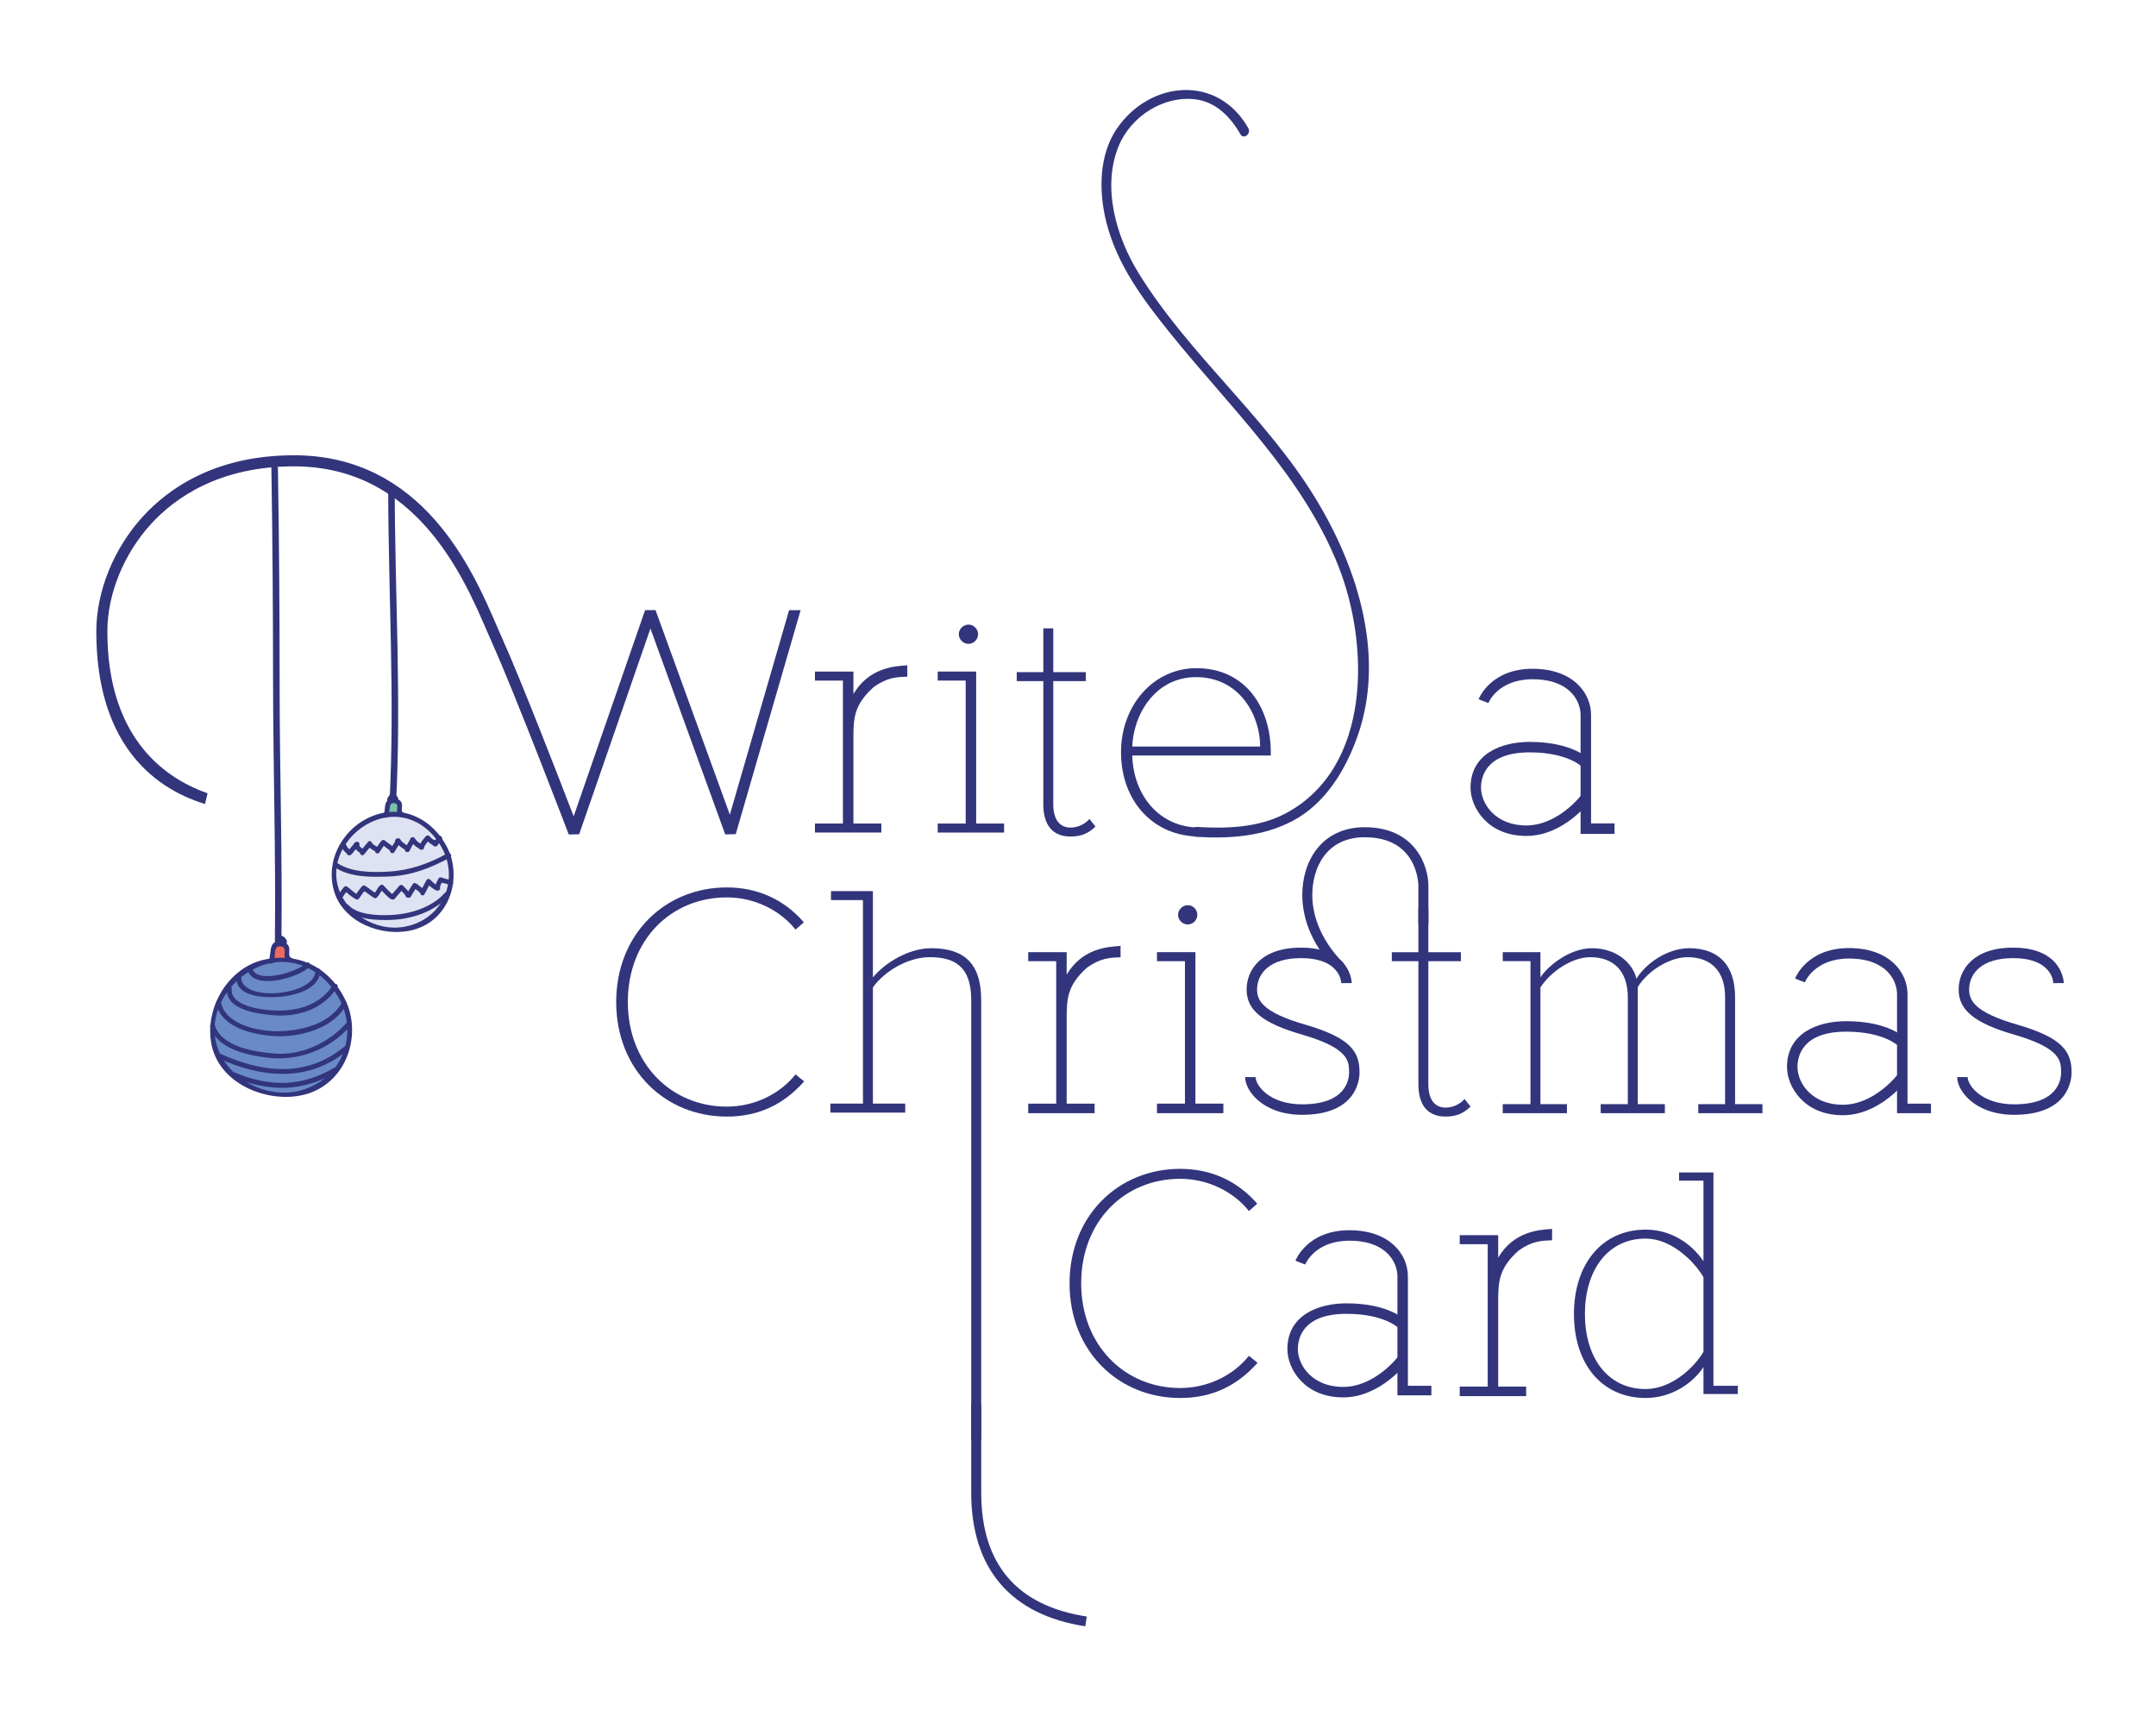 <?xml version="1.0" encoding="utf-8"?>
<!-- Generator: Adobe Illustrator 16.0.0, SVG Export Plug-In . SVG Version: 6.00 Build 0)  -->
<!DOCTYPE svg PUBLIC "-//W3C//DTD SVG 1.1//EN" "http://www.w3.org/Graphics/SVG/1.1/DTD/svg11.dtd">
<svg version="1.1" id="Layer_1" xmlns="http://www.w3.org/2000/svg" xmlns:xlink="http://www.w3.org/1999/xlink" x="0px" y="0px"
	 width="657.037px" height="522.963px" viewBox="0 0 657.037 522.963" enable-background="new 0 0 657.037 522.963"
	 xml:space="preserve">
<g>
	<path fill="#32357C" d="M432.253,330.493v-37.55h-8.1v-2.732h8.1v-13.36h3.033v13.36h9.92v2.732h-9.92v37.55
		c0,4.15,1.619,7.086,5.264,7.086c2.432,0,4.553-1.215,5.771-2.633l1.822,2.33c-1.924,1.822-3.949,3.033-7.594,3.033
		C434.884,340.309,432.253,336.567,432.253,330.493z"/>
	<path fill="#32357C" d="M396.826,339.77c-6.609,0-10.744-2.225-13.055-4.094c-2.66-2.158-4.322-4.998-4.322-7.41h3.195
		c0,2.445,4.084,8.311,14.182,8.311c13.266,0,14.295-7.419,14.295-9.694c0-3.472,0-7.405-14.342-11.558
		c-11.988-3.471-16.881-7.448-16.881-13.727c0-5.891,4.338-12.774,16.566-12.774c15.295,0,15.473,10.701,15.473,10.808h-3.191h1.598
		l-1.598,0.016c-0.006-0.312-0.277-7.627-12.281-7.627c-9.859,0-13.375,4.947-13.375,9.578c0,3.346,1.771,6.951,14.576,10.658
		c13.994,4.054,16.65,8.266,16.65,14.626C414.316,329.035,413.47,339.77,396.826,339.77z"/>
	<path fill="#32357C" d="M365.609,254.96c-14.168,0-23.984-10.83-23.984-25.708c0-14.171,9.816-25.608,22.973-25.608
		c14.979,0,22.672,12.044,22.672,25.608v1.011h-42.207c0.307,11.944,8.1,21.964,20.547,21.964 M364.496,206.377
		c-12.551,0-19.127,11.539-19.434,21.155h38.967C384.029,218.118,377.857,206.377,364.496,206.377z"/>
	<path fill="#32357C" d="M407.355,295.822c-8.666-8.778-10.484-17.409-10.484-23.103c0-10.254,5.885-20.599,19.027-20.599
		c15.348,0,19.404,11.697,19.404,17.882v11.754h-3.057v-11.754c0-0.604-0.184-14.826-16.348-14.826
		c-11.787,0-15.975,9.451-15.975,17.543c0,5.121,1.668,12.914,9.605,20.955L407.355,295.822z"/>
	<g>
		<path fill="#32357C" d="M317.947,245.142v-37.55h-8.098v-2.732h8.098v-13.36h3.037v13.36h9.92v2.732h-9.92v37.55
			c0,4.152,1.621,7.086,5.264,7.086c2.428,0,4.555-1.215,5.767-2.631l1.822,2.328c-1.926,1.822-3.947,3.036-7.589,3.036
			C320.58,254.96,317.947,251.216,317.947,245.142z"/>
	</g>
	<path fill="#32357C" d="M325.947,391.157c0-20.747,14.98-34.917,33.705-34.917c9.512,0,17.508,3.745,23.482,10.629l-2.531,2.228
		c-4.758-5.973-12.553-9.818-20.951-9.818c-16.904,0-30.162,12.852-30.162,31.879c0,18.83,13.257,31.885,30.162,31.885
		c8.398,0,16.193-3.846,20.951-9.817l2.631,2.125c-6.377,7.187-14.07,10.728-23.582,10.728
		C340.927,426.077,325.947,411.909,325.947,391.157z"/>
	<path fill="#32357C" d="M187.785,305.393c0-20.75,14.982-34.92,33.705-34.92c9.514,0,17.51,3.745,23.482,10.628l-2.531,2.228
		c-4.756-5.973-12.551-9.82-20.951-9.82c-16.902,0-30.16,12.855-30.16,31.885c0,18.824,13.258,31.883,30.16,31.883
		c8.4,0,16.195-3.848,20.951-9.819l2.631,2.126c-6.375,7.188-14.068,10.727-23.582,10.727
		C202.768,340.309,187.785,326.141,187.785,305.393z"/>
	<path fill="#32357C" d="M528.763,336.532v-32.658c0-9.717-5.062-14.878-13.969-14.878c-6.783,0-13.359,4.755-16.092,9.312
		c-1.016-4.558-5.873-9.312-13.568-9.312c-6.982,0-13.662,5.669-15.689,8.905v-7.69h-0.234v-0.013h-11.252v2.736h8.455v43.598
		h-8.455v2.738h19.559v-2.738h-8.072v-35.594c3.24-4.959,9.721-9.211,15.186-9.211c7.389,0,11.439,4.557,11.439,12.146v32.658h-8.26
		v2.738h19.555v-2.738h-8.258v-35.693c3.033-4.962,9.715-9.111,15.18-9.111c7.389,0,11.438,4.557,11.438,12.146v32.658h-8.176v2.738
		h19.557v-2.738H528.763z"/>
	<path fill="#32357C" d="M325.068,297.055v-6.857h-0.229h-11.264h-0.229v2.754h8.529v43.408h-8.529v2.91h0.229h19.777h0.229v-2.91
		h-8.513v-26.42c0-5.873,0.416-9.814,6.167-15.007c4.133-2.965,7.092-3.06,9.965-3.151l0.291-0.029v-3.493l-0.342,0.065
		C337.412,288.579,329.756,289.102,325.068,297.055z"/>
	<path fill="#32357C" d="M456.572,383.307v-6.859h-0.229H445.08h-0.23v2.755h8.529v43.409h-8.529v2.909h0.23h19.777h0.229v-2.909
		h-8.514v-26.42c0-5.877,0.418-9.817,6.17-15.01c4.133-2.963,7.088-3.058,9.963-3.15l0.291-0.027v-3.494l-0.342,0.064
		C468.914,374.829,461.259,375.353,456.572,383.307z"/>
	<polygon fill="#32357C" points="364.306,336.36 364.306,290.198 364.074,290.198 352.81,290.198 352.582,290.198 352.582,292.952 
		361.111,292.952 361.111,336.36 352.582,336.36 352.582,339.27 352.81,339.27 372.587,339.27 372.816,339.27 372.816,336.36 	"/>
	<path fill="#32357C" d="M361.947,281.756c1.619,0,2.934-1.316,2.934-2.936s-1.314-2.937-2.934-2.937
		c-1.52,0-2.936,1.317-2.936,2.937S360.427,281.756,361.947,281.756z"/>
	<g>
		<path fill="#32357C" d="M260.078,211.532v-6.859h-0.232h-11.264h-0.229v2.754h8.527v43.567h-8.527v2.751h0.229h19.777h0.229
			v-2.751h-8.51v-26.578c0-5.875,0.414-9.818,6.166-15.009c4.131-2.964,7.09-3.058,9.965-3.153l0.291-0.027v-3.493l-0.344,0.064
			C272.416,203.055,264.758,203.579,260.078,211.532z"/>
		<g>
			<polygon fill="#32357C" points="297.488,250.995 297.488,204.673 297.258,204.673 285.99,204.673 285.764,204.673 
				285.764,207.428 294.291,207.428 294.291,250.995 285.764,250.995 285.764,253.747 285.99,253.747 305.77,253.747 
				305.998,253.747 305.998,250.995 			"/>
			<path fill="#32357C" d="M295.127,196.232c1.619,0,2.934-1.316,2.934-2.936c0-1.619-1.314-2.934-2.934-2.934
				c-1.518,0-2.934,1.315-2.934,2.934C292.193,194.917,293.609,196.232,295.127,196.232z"/>
		</g>
	</g>
	<path fill="#32357C" d="M283.732,288.996c-6.779,0-14.066,4.452-17.713,8.905v-26.314l0,0h-3.035h-9.74v2.738h9.74v62.035h-9.926
		v2.738h9.926h3.035h9.85v-2.738h-9.85v-35.422c3.441-4.858,10.629-9.211,17.309-9.211c7.592,0,12.65,2.834,12.65,13.057V438.64
		h3.037V304.784C299.016,293.247,293.449,288.996,283.732,288.996z"/>
	<g>
		<path fill="#32357C" d="M436.212,425.273h-10.35v-36.271c0-4.033-3.086-10.862-14.639-10.862c-10.432,0-13.346,6.965-13.465,7.261
			l-2.975-1.163c0.146-0.379,3.744-9.291,16.439-9.291c12.25,0,17.83,7.286,17.83,14.056v33.36h7.158V425.273z"/>
		<path fill="#32357C" d="M409.302,425.894c-11.709,0-16.973-8.604-16.973-14.715c0-10.284,9.316-13.948,18.039-13.948
			c13.158,0,18.064,5.211,18.268,5.432l-2.357,2.154l1.178-1.077l-1.166,1.089c-0.043-0.045-4.324-4.404-15.922-4.404
			c-13.398,0-14.85,7.521-14.85,10.755c0,4.784,4.277,11.521,13.783,11.521c9.768,0,16.807-9.272,16.877-9.365l2.559,1.908
			C428.412,415.68,420.652,425.894,409.302,425.894z"/>
	</g>
	<g>
		<path fill="#32357C" d="M588.47,339.274h-10.352v-36.27c0-4.033-3.084-10.861-14.637-10.861c-10.432,0-13.348,6.963-13.467,7.261
			l-2.975-1.163c0.148-0.381,3.744-9.291,16.441-9.291c12.252,0,17.828,7.286,17.828,14.055v33.361h7.16V339.274z"/>
		<path fill="#32357C" d="M561.56,339.895c-11.707,0-16.973-8.604-16.973-14.714c0-10.283,9.316-13.948,18.039-13.948
			c13.156,0,18.062,5.211,18.266,5.434l-2.355,2.152l1.178-1.078l-1.168,1.092c-0.043-0.047-4.324-4.406-15.92-4.406
			c-13.398,0-14.848,7.523-14.848,10.755c0,4.786,4.275,11.521,13.781,11.521c9.766,0,16.805-9.273,16.875-9.365l2.559,1.91
			C580.664,329.682,572.91,339.895,561.56,339.895z"/>
	</g>
	<g>
		<path fill="#32357C" d="M492.031,254.154h-10.354v-36.27c0-4.033-3.082-10.86-14.637-10.86c-10.43,0-13.348,6.961-13.469,7.259
			l-2.969-1.163c0.143-0.379,3.744-9.291,16.438-9.291c12.252,0,17.83,7.285,17.83,14.054v33.076h7.16V254.154z"/>
		<path fill="#32357C" d="M465.121,254.777c-11.707,0-16.977-8.605-16.977-14.715c0-10.284,9.32-13.948,18.045-13.948
			c13.154,0,18.064,5.211,18.264,5.432l-2.359,2.152l1.18-1.077l-1.168,1.088c-0.039-0.043-4.322-4.403-15.916-4.403
			c-13.402,0-14.852,7.521-14.852,10.755c0,4.784,4.275,11.521,13.783,11.521c9.768,0,16.805-9.274,16.873-9.367l2.559,1.912
			C484.23,244.563,476.47,254.777,465.121,254.777z"/>
	</g>
	<path fill="#32357C" d="M613.82,339.77c-6.609,0-10.748-2.225-13.051-4.094c-2.666-2.158-4.326-4.998-4.326-7.41h3.193
		c0,2.445,4.082,8.311,14.184,8.311c13.262,0,14.295-7.419,14.295-9.694c0-3.472,0-7.405-14.344-11.558
		c-11.988-3.471-16.877-7.448-16.877-13.727c0-5.891,4.334-12.774,16.559-12.774c15.299,0,15.479,10.701,15.479,10.808h-3.191h1.594
		l-1.594,0.016c-0.008-0.312-0.277-7.627-12.287-7.627c-9.854,0-13.363,4.947-13.363,9.578c0,3.346,1.762,6.951,14.574,10.658
		c13.99,4.054,16.645,8.266,16.645,14.626C631.308,329.035,630.464,339.77,613.82,339.77z"/>
	<path fill="#32357C" d="M330.738,495.657c-22.713-3.469-34.764-17.553-34.764-40.73v-26.978h3.055v26.978
		c0,21.793,10.82,34.494,32.164,37.754L330.738,495.657z"/>
	<path fill="#32357C" d="M522.167,422.362v-56.819l0.002,0.002v-8.198h-0.117h-2.918h-7.438v2.5h7.434v24.531
		c-3.945-5.77-10.32-9.615-17.609-9.615c-13.158,0-21.863,10.324-21.863,25.709c0,15.485,8.705,25.605,21.863,25.605
		c7.691,0,14.27-4.352,17.609-9.41v8.196h0.119h2.918h7.436v-2.501H522.167z M519.13,411.995
		c-3.033,5.162-10.02,11.352-17.609,11.352c-11.939,0-18.523-10.021-18.523-22.875c0-12.854,6.584-22.977,18.523-22.977
		c7.59,0,14.576,6.602,17.609,11.764V411.995z"/>
	<path fill="#32357C" d="M222.418,248.298l-22.648-62.36l-3.184,0.024l-21.764,62.833c-4.307-11.21-15.92-41.222-21.828-54.368
		c-0.49-1.09-1.021-2.318-1.6-3.655c-7.281-16.883-22.441-52.016-61.799-52.016c-23.951,0-38.244,10.127-46.018,18.623
		c-8.908,9.74-14.23,22.847-14.23,35.067c0,32.845,16.102,47.372,33.133,52.606l0.773-3.287
		c-14.553-5.07-30.531-18.32-30.531-49.319c0-11.398,4.99-23.654,13.35-32.791c7.312-7.993,20.801-17.521,43.523-17.521
		c37.137,0,51.701,33.753,58.703,49.975c0.582,1.355,1.119,2.599,1.613,3.702c7.264,16.161,23.252,58.092,23.412,58.513l3.172-0.049
		l21.725-62.712l22.793,62.76l3.207-0.108l19.768-68.248h-3.514L222.418,248.298z"/>
	<g>
		<g>
			<path fill="#32357C" d="M364.408,255.038c10.132,0.625,20.367-0.014,29.499-4.834c9.861-5.205,15.921-15.133,19.621-25.316
				c8.864-24.397,0.393-51.583-12.516-72.813c-15.236-25.059-38.783-44.044-54.126-69.001c-6.761-10.998-11.113-26.125-5.96-38.594
				c3.742-9.058,13.715-15.451,23.516-14.179c6.189,0.803,10.647,5.444,13.565,10.622c0.958,1.701,3.375-0.148,2.426-1.833
				c-9.261-16.435-29.852-14.641-39.998,0.004c-5.622,8.115-5.607,19.37-3.292,28.604c3.244,12.939,11.14,23.497,19.362,33.724
				c18.263,22.716,40.312,43.373,51.296,70.928c9.551,23.96,10.304,61.665-16.097,75.601c-8.146,4.3-17.853,4.637-26.84,4.083
				C362.92,251.913,362.452,254.917,364.408,255.038L364.408,255.038z"/>
		</g>
	</g>
</g>
<g>
	<g>
		<g>
			<path fill="#32357C" d="M118.294,148.558c0.039,32.24,2.082,64.51,0.369,96.736c-0.068,1.29,1.93,1.391,1.998,0.104
				c1.712-32.226-0.331-64.496-0.369-96.736C120.291,147.376,118.292,147.269,118.294,148.558L118.294,148.558z"/>
		</g>
	</g>
	<g>
		<g>
			<path fill="#32357C" d="M82.701,142.716c0.354,21.479,0.502,42.956,0.514,64.438c0.015,26.438,0.865,52.879,0.556,79.316
				c-0.015,1.286,1.985,1.355,2,0.062c0.301-25.833-0.549-51.667-0.556-77.5c-0.006-22.087-0.151-44.169-0.514-66.253
				C84.68,141.495,82.68,141.422,82.701,142.716L82.701,142.716z"/>
		</g>
	</g>
	<g>
		<g>
			<g>
				<path fill="#DFE2F2" d="M136.547,260.708c-2.586-7.104-6.893-11.188-14.559-12.213c-4.449-0.595-8.703,0.461-12.334,3.111
					c-8.779,6.406-11.125,19.32-2.377,26.812c5.92,5.07,15.215,6.875,22.35,2.531C136.797,276.719,139.35,268.409,136.547,260.708z"
					/>
			</g>
			<g>
				<path fill="#7AC2A8" d="M121.916,248.603c-1.209,0-2.721-0.606-3.93-0.303c-0.441-1.5,0.117-4.536,2.154-4.222
					c2.021,0.312,1.727,2.957,1.473,4.372"/>
			</g>
		</g>
		<g>
			<g>
				<g>
					<path fill="#32357C" d="M137.228,260.392c-3.472-9.054-12.631-15.359-22.592-12.087c-9.427,3.096-15.55,13.133-12.95,22.895
						c2.64,9.912,14.745,14.582,23.992,12.267C135.999,280.882,140.374,269.889,137.228,260.392
						c-0.304-0.916-1.662-0.277-1.361,0.631c3.253,9.817-2.307,19.536-12.57,21.428c-8.889,1.638-18.76-4.412-20.557-13.319
						c-1.785-8.845,5.155-17.602,13.467-19.69c9.04-2.271,16.589,3.572,19.66,11.582
						C136.212,261.926,137.572,261.292,137.228,260.392z"/>
				</g>
			</g>
			<g>
				<g>
					<path fill="#32357C" d="M104.027,257.952c0.209,0.377,0.385,0.783,0.625,1.143c0.25,0.375,0.593,0.663,0.927,0.96
						c0.719,0.639,1.796-0.405,1.072-1.049c-0.18-0.16-0.359-0.319-0.533-0.485c-0.055-0.053-0.106-0.108-0.157-0.165
						c-0.144-0.158,0.083,0.132-0.03-0.038c-0.228-0.341-0.392-0.733-0.591-1.091C104.87,256.378,103.558,257.107,104.027,257.952
						L104.027,257.952z"/>
				</g>
			</g>
			<g>
				<g>
					<path fill="#32357C" d="M105.918,259.189c-0.287,0.549-0.397,1.49,0.512,1.501c0.477,0.005,0.818-0.443,1.103-0.767
						c0.607-0.688,1.127-1.524,1.804-2.143c0.714-0.653-0.348-1.712-1.062-1.061c-0.411,0.375-0.74,0.876-1.093,1.304
						c-0.25,0.302-0.5,0.602-0.76,0.895c-0.096,0.109-0.194,0.216-0.296,0.319c-0.206,0.209-0.025,0.008,0.122-0.023
						c0.131,0.001,0.261,0.002,0.392,0.003c0.104,0.061,0.208,0.122,0.312,0.183c0.065,0.114,0.13,0.228,0.195,0.341
						c0.078,0.305-0.043,0.454,0.019,0.281c-0.082,0.228,0.023-0.031,0.047-0.077C107.661,259.09,106.368,258.33,105.918,259.189
						L105.918,259.189z"/>
				</g>
			</g>
			<g>
				<g>
					<path fill="#32357C" d="M107.846,257.679c0.331,1.161,1.33,2.071,2.431,2.487c0.383,0.145,0.817-0.201,0.901-0.56
						c0.102-0.438-0.178-0.757-0.56-0.901c-0.599-0.227-1.165-0.858-1.338-1.469C109.014,256.307,107.581,256.748,107.846,257.679
						L107.846,257.679z"/>
				</g>
			</g>
			<g>
				<g>
					<path fill="#32357C" d="M110.934,260.424c0.79-0.898,1.492-1.869,2.279-2.769c0.633-0.723-0.414-1.799-1.051-1.07
						c-0.788,0.9-1.49,1.87-2.279,2.769C109.249,260.077,110.295,261.152,110.934,260.424L110.934,260.424z"/>
				</g>
			</g>
			<g>
				<g>
					<path fill="#32357C" d="M112.152,257.89c0.73,0.832,1.678,1.381,2.711,1.749c0.912,0.324,1.262-1.136,0.358-1.457
						c-0.794-0.282-1.483-0.749-2.039-1.381C112.546,256.075,111.519,257.168,112.152,257.89L112.152,257.89z"/>
				</g>
			</g>
			<g>
				<g>
					<path fill="#32357C" d="M115.622,259.787c0.551-0.9,1.115-1.782,1.811-2.58c0.27-0.309,0.114-0.831-0.193-1.043
						c-0.366-0.252-0.774-0.114-1.043,0.193c-0.696,0.796-1.26,1.679-1.811,2.58C113.882,259.76,115.117,260.612,115.622,259.787
						L115.622,259.787z"/>
				</g>
			</g>
			<g>
				<g>
					<path fill="#32357C" d="M116.323,257.349c0.935,0.676,1.851,1.377,2.785,2.054c0.776,0.562,1.769-0.564,0.983-1.133
						c-0.935-0.677-1.85-1.378-2.785-2.054C116.529,255.654,115.537,256.781,116.323,257.349L116.323,257.349z"/>
				</g>
			</g>
			<g>
				<g>
					<path fill="#32357C" d="M120.191,259.697c0.617-1.01,1.232-2.021,1.848-3.032c0.502-0.825-0.753-1.646-1.257-0.818
						c-0.615,1.011-1.231,2.022-1.848,3.032C118.431,259.703,119.687,260.523,120.191,259.697L120.191,259.697z"/>
				</g>
			</g>
			<g>
				<g>
					<path fill="#32357C" d="M120.564,256.659c0.929,1.073,2.033,1.91,3.295,2.558c0.861,0.44,1.496-0.919,0.636-1.359
						c-1.007-0.516-1.945-1.18-2.689-2.04C121.18,255.094,119.933,255.929,120.564,256.659L120.564,256.659z"/>
				</g>
			</g>
			<g>
				<g>
					<path fill="#32357C" d="M124.831,259.284c0.486-0.971,0.962-1.952,1.52-2.884c0.21-0.351,0.224-0.777-0.129-1.053
						c-0.292-0.229-0.843-0.223-1.053,0.129c-0.625,1.045-1.173,2.13-1.718,3.218C123.018,259.559,124.398,260.146,124.831,259.284
						L124.831,259.284z"/>
				</g>
			</g>
			<g>
				<g>
					<path fill="#32357C" d="M125.173,256.405c0.75,1.137,1.899,1.905,3.092,2.514c0.859,0.438,1.38-0.969,0.527-1.404
						c-0.96-0.491-1.847-1.136-2.447-2.045C125.813,254.661,124.646,255.605,125.173,256.405L125.173,256.405z"/>
				</g>
			</g>
			<g>
				<g>
					<path fill="#32357C" d="M128.961,258.558c0.553-0.898,1.142-1.917,1.936-2.626c0.723-0.646-0.364-1.681-1.08-1.042
						c-0.887,0.792-1.556,1.947-2.173,2.951C127.137,258.666,128.457,259.378,128.961,258.558L128.961,258.558z"/>
				</g>
			</g>
			<g>
				<g>
					<path fill="#32357C" d="M129.795,255.908c0.701,0.801,1.597,1.368,2.498,1.917c0.825,0.503,1.661-0.743,0.835-1.246
						c-0.791-0.482-1.593-0.96-2.209-1.664C130.282,254.186,129.158,255.18,129.795,255.908L129.795,255.908z"/>
				</g>
			</g>
			<g>
				<g>
					<path fill="#32357C" d="M131.557,256.834c0.136,0.519,0.361,0.87,0.871,1.082c0.336,0.139,0.655-0.028,0.874-0.276
						c0.479-0.542,0.836-1.175,1.307-1.724c0.266-0.31,0.123-0.829-0.188-1.044c-0.36-0.25-0.778-0.123-1.044,0.188
						c-0.471,0.548-0.827,1.182-1.307,1.724c0.292-0.092,0.583-0.184,0.874-0.276c0.091,0.132,0.123,0.159,0.093,0.081
						C132.793,255.659,131.312,255.9,131.557,256.834L131.557,256.834z"/>
				</g>
			</g>
			<g>
				<g>
					<path fill="#32357C" d="M102.24,264.458c4.546,2.959,10.93,2.882,16.152,2.691c6.842-0.249,12.808-2.549,18.757-5.794
						c0.852-0.464,0.029-1.72-0.813-1.26c-5.792,3.158-11.403,5.195-18.028,5.556c-4.936,0.27-11.116,0.252-15.402-2.539
						C102.096,262.585,101.438,263.935,102.24,264.458L102.24,264.458z"/>
				</g>
			</g>
			<g>
				<g>
					<path fill="#32357C" d="M104.525,273.322c0.39-0.732,0.921-1.344,1.44-1.983c-0.353,0.027-0.705,0.054-1.058,0.081
						c1.192,0.924,2.234,1.979,3.589,2.669c0.396,0.202,0.786-0.013,1.001-0.351c0.59-0.928,1.235-1.788,1.946-2.625
						c-0.298,0.062-0.597,0.125-0.895,0.188c1.215,0.68,2.22,1.682,3.447,2.337c0.855,0.457,1.5-0.898,0.65-1.352
						c-1.223-0.653-2.232-1.657-3.447-2.337c-0.29-0.162-0.687-0.057-0.895,0.188c-0.795,0.936-1.501,1.916-2.159,2.951
						c0.333-0.117,0.667-0.233,1.001-0.351c-1.238-0.632-2.176-1.613-3.263-2.456c-0.316-0.245-0.791-0.247-1.058,0.081
						c-0.602,0.741-1.204,1.464-1.653,2.31C102.718,273.528,104.073,274.172,104.525,273.322L104.525,273.322z"/>
				</g>
			</g>
			<g>
				<g>
					<path fill="#32357C" d="M114.77,273.564c0.936-0.642,1.125-1.9,2.037-2.56c-0.303-0.004-0.606-0.008-0.909-0.012
						c1.047,1.023,1.922,2.187,3.162,2.995c0.804,0.524,1.733-0.653,0.923-1.182c-1.235-0.806-2.118-1.976-3.162-2.995
						c-0.237-0.232-0.661-0.19-0.909-0.012c-0.919,0.665-1.15,1.953-2.037,2.56C113.075,272.908,113.975,274.108,114.77,273.564
						L114.77,273.564z"/>
				</g>
			</g>
			<g>
				<g>
					<path fill="#32357C" d="M120.334,273.883c0.781-1.044,1.743-1.931,2.523-2.975c-0.398-0.01-0.795-0.02-1.193-0.028
						c0.658,0.739,1.554,1.365,1.979,2.278c0.407,0.873,1.809,0.338,1.4-0.539c-0.5-1.072-1.396-1.755-2.165-2.62
						c-0.311-0.349-0.878-0.449-1.193-0.028c-0.78,1.045-1.742,1.932-2.523,2.975C118.584,273.719,119.754,274.659,120.334,273.883
						L120.334,273.883z"/>
				</g>
			</g>
			<g>
				<g>
					<path fill="#32357C" d="M125.259,273.207c0.516-0.997,1.157-1.913,1.748-2.864c-0.351,0.041-0.702,0.083-1.054,0.124
						c0.568,0.366,1.085,0.822,1.614,1.241c0.453,0.359,0.881,0.839,1.503,0.673c0.489-0.131,0.562-0.791,0.314-1.146
						c-0.005-0.007-0.009-0.014-0.014-0.021c-0.556-0.794-1.751,0.112-1.197,0.904c0.004,0.006,0.009,0.013,0.014,0.02
						c0.104-0.382,0.209-0.764,0.314-1.146c-0.002,0-0.005,0.001-0.007,0.002c0.194,0.002,0.389,0.003,0.583,0.005
						c0.243,0.137-0.173-0.149-0.227-0.191c-0.253-0.196-0.504-0.397-0.755-0.597c-0.396-0.314-0.787-0.648-1.212-0.923
						c-0.312-0.201-0.824-0.246-1.054,0.124c-0.66,1.062-1.372,2.087-1.947,3.198C123.436,273.472,124.817,274.059,125.259,273.207
						L125.259,273.207z"/>
				</g>
			</g>
			<g>
				<g>
					<path fill="#32357C" d="M129.321,272.584c0.683-1.135,1.209-2.353,1.885-3.486c-0.397-0.007-0.795-0.014-1.193-0.021
						c0.798,0.904,1.771,1.758,2.867,2.28c0.873,0.416,1.468-0.961,0.595-1.377c-0.843-0.402-1.64-1.096-2.254-1.792
						c-0.284-0.322-0.922-0.475-1.193-0.021c-0.677,1.136-1.203,2.352-1.885,3.486C127.652,272.471,128.823,273.413,129.321,272.584
						L129.321,272.584z"/>
				</g>
			</g>
			<g>
				<g>
					<path fill="#32357C" d="M134.131,270.501c-0.139-0.507,0.577-1.554,0.807-1.982c-0.344,0.084-0.687,0.168-1.031,0.251
						c0.975,0.436,2.237,0.438,3.102,1.072c0.782,0.574,1.553-0.715,0.779-1.281c-0.912-0.669-2.099-0.625-3.102-1.072
						c-0.356-0.159-0.82-0.142-1.031,0.251c-0.455,0.848-1.255,2.126-0.978,3.135C132.934,271.805,134.388,271.436,134.131,270.501
						L134.131,270.501z"/>
				</g>
			</g>
			<g>
				<g>
					<path fill="#32357C" d="M105.052,276.822c3.165,3.515,9.892,3.715,14.246,3.544c6.35-0.249,13.259-2.577,17.53-7.425
						c0.639-0.726-0.606-1.564-1.238-0.848c-4.07,4.62-10.815,6.567-16.806,6.803c-3.758,0.147-9.909-0.07-12.598-3.057
						C105.54,275.122,104.403,276.101,105.052,276.822L105.052,276.822z"/>
				</g>
			</g>
			<g>
				<g>
					<path fill="#32357C" d="M122.904,247.694c-0.778-0.225-0.315-1.791-0.378-2.447c-0.128-1.336-1.396-1.869-2.57-1.971
						c-1.154-0.101-2.044,0.554-2.427,1.611c-0.362,0.999-0.125,2.208-0.618,3.155c-0.44,0.847,0.785,1.716,1.229,0.86
						c0.436-0.838,0.521-1.733,0.634-2.659c0.131-1.079,0.424-1.67,1.632-1.393c1,0.229,0.597,1.476,0.587,2.219
						c-0.013,0.976,0.444,1.759,1.408,2.037C123.326,249.374,123.834,247.962,122.904,247.694L122.904,247.694z"/>
				</g>
			</g>
			<g>
				<g>
					<path fill="#32357C" d="M119.458,243.917c0.059-0.135,0.125-0.256,0.204-0.38c0.029-0.045,0.203-0.196,0.114-0.144
						c0.146-0.086-0.184,0.001-0.042,0.01c-0.07-0.005-0.163-0.069-0.029,0.026c-0.165-0.117,0.015,0.023,0.052,0.066
						c0.142,0.164-0.024-0.067,0.077,0.112c0.031,0.055,0.056,0.113,0.079,0.172c-0.038-0.118-0.048-0.143-0.029-0.073
						c-0.004-0.016,0.014-0.339,0.098-0.437c0.098-0.087,0.196-0.174,0.293-0.26c0.445-0.207,0.589-0.048,0.74,0.094
						c-0.044-0.042-0.083-0.091-0.121-0.138c-0.618-0.748-1.741,0.248-1.127,0.991c0.429,0.519,1.257,0.729,1.565-0.057
						c0.177-0.45-0.132-0.951-0.378-1.305c-0.319-0.459-0.879-0.755-1.44-0.676c-0.783,0.11-1.2,0.888-1.482,1.539
						C117.646,244.343,119.076,244.797,119.458,243.917L119.458,243.917z"/>
				</g>
			</g>
		</g>
	</g>
	<g>
		<g>
			<g>
				<path fill="#698AC5" d="M104.977,306.749c-3.029-8.318-8.072-13.099-17.049-14.3c-5.207-0.697-10.186,0.54-14.439,3.644
					c-10.279,7.501-13.027,22.623-2.779,31.395c6.93,5.935,17.812,8.049,26.164,2.963
					C105.271,325.497,108.26,315.765,104.977,306.749z"/>
			</g>
			<g>
				<path fill="#EE6C5B" d="M82.783,292.512c0.176-1.592,0.531-3.895,2.125-4.426c3.012-1.062,2.123,2.479,2.654,4.25l0,0
					l-0.176,0.353c-1.418,0-2.832,0-4.248-0.177"/>
			</g>
		</g>
		<g>
			<g>
				<g>
					<path fill="#32357C" d="M106.06,306.66c-4.19-10.621-13.605-16.586-25.16-14.259c-11.359,2.287-18.615,14.87-16.474,25.835
						c2.303,11.798,16.121,17.678,26.974,15.689C104.064,331.606,110.078,318.134,106.06,306.66
						c-0.318-0.908-1.767-0.519-1.447,0.396c3.781,10.796-1.405,21.812-12.514,25.159c-10.628,3.202-23.523-3.584-26.226-14.375
						c-2.532-10.109,4.915-20.595,14.307-23.697c10.749-3.551,20.598,3.191,24.433,12.913
						C104.964,307.946,106.415,307.56,106.06,306.66z"/>
				</g>
			</g>
			<g>
				<g>
					<path fill="#32357C" d="M88.814,291.944c-1.066-0.258-0.53-2.126-0.67-2.984c-0.239-1.462-1.646-1.975-2.956-2.033
						c-3.489-0.156-2.372,3.819-3.313,5.839c-0.408,0.876,1.023,1.329,1.427,0.463c0.448-0.961,0.432-2.065,0.525-3.103
						c0.127-1.411,0.764-1.972,2.225-1.565c1.024,0.285,0.622,1.897,0.655,2.67c0.047,1.066,0.576,1.883,1.644,2.14
						C89.285,293.595,89.756,292.17,88.814,291.944L88.814,291.944z"/>
				</g>
			</g>
			<g>
				<g>
					<path fill="#32357C" d="M75.432,295.446c1.525,6.708,15.872,2.501,18.917-0.839c0.65-0.713-0.435-1.748-1.089-1.031
						c-2.334,2.56-15.222,6.577-16.388,1.45C76.658,294.083,75.219,294.506,75.432,295.446L75.432,295.446z"/>
				</g>
			</g>
			<g>
				<g>
					<path fill="#32357C" d="M72.667,299.201c0.962,0,1.09-1.496,0.123-1.496C71.828,297.705,71.7,299.201,72.667,299.201
						L72.667,299.201z"/>
				</g>
			</g>
			<g>
				<g>
					<path fill="#32357C" d="M72.019,297.99c-0.078,5.793,8.344,6.104,12.381,5.879c4.696-0.262,13.03-2.05,13.217-8.029
						c0.03-0.964-1.464-0.821-1.494,0.135c-0.238,7.601-22.712,9.542-22.609,1.881C73.526,296.89,72.031,297.031,72.019,297.99
						L72.019,297.99z"/>
				</g>
			</g>
			<g>
				<g>
					<path fill="#32357C" d="M69.139,301.026c-0.627,6.73,9.063,7.926,13.885,8.377c7.731,0.724,15.487-1.797,19.779-8.525
						c0.52-0.816-0.827-1.479-1.342-0.672c-3.649,5.723-9.832,7.767-16.352,7.803c-3.869,0.021-15.038-0.939-14.503-6.674
						C70.696,300.381,69.229,300.065,69.139,301.026L69.139,301.026z"/>
				</g>
			</g>
			<g>
				<g>
					<path fill="#32357C" d="M65.883,305.886c1.568,7.254,10.893,9.361,17.206,9.856c7.87,0.616,18.481-2.127,22.49-9.534
						c0.457-0.843-0.795-1.672-1.257-0.818c-3.644,6.731-12.678,8.856-19.771,8.907c-5.817,0.041-15.745-1.989-17.196-8.702
						C67.15,304.649,65.679,304.941,65.883,305.886L65.883,305.886z"/>
				</g>
			</g>
			<g>
				<g>
					<path fill="#32357C" d="M64.061,312.984c2.154,6.716,11.186,8.589,17.272,9.361c9.63,1.223,19.177-2.473,25.575-9.792
						c0.632-0.725-0.426-1.788-1.064-1.059c-5.425,6.208-13.807,10.272-22.162,9.61c-5.849-0.464-16.068-1.951-18.167-8.492
						C65.219,311.694,63.765,312.063,64.061,312.984L64.061,312.984z"/>
				</g>
			</g>
			<g>
				<g>
					<path fill="#32357C" d="M66.175,322.359c13.581,6.266,27.869,7.702,39.94-2.407c0.743-0.622-0.328-1.675-1.062-1.059
						c-11.521,9.648-25.234,8.114-38.126,2.167C66.054,320.658,65.298,321.955,66.175,322.359L66.175,322.359z"/>
				</g>
			</g>
			<g>
				<g>
					<path fill="#32357C" d="M71.208,328.357c10.842,4.51,21.105,4.475,31.308-1.582c0.826-0.49,0.166-1.839-0.668-1.344
						c-9.875,5.862-19.659,5.871-30.145,1.51C70.807,326.568,70.319,327.988,71.208,328.357L71.208,328.357z"/>
				</g>
			</g>
			<g>
				<g>
					<path fill="#32357C" d="M85.139,287.53c0.101-0.234,0.211-0.458,0.35-0.672c0.014-0.021,0.099-0.106,0.12-0.128
						c0.158-0.163-0.095,0.052,0.074-0.048c-0.061,0.036-0.106,0.02-0.077,0.026c-0.167-0.04-0.035-0.014,0.019,0.016
						c0.103,0.057-0.087-0.084,0.064,0.057c0.042,0.039,0.08,0.082,0.117,0.126c-0.131-0.152-0.015-0.01,0.008,0.024
						c0.03,0.044,0.056,0.091,0.083,0.138c0.108,0.191-0.024-0.08,0.019,0.03c0.092,0.236,0.008,0.022,0.037-0.146
						c0.33-0.153,0.659-0.308,0.989-0.461c0.112,0.087,0.136,0.102,0.071,0.046c-0.059-0.053-0.108-0.116-0.158-0.177
						c-0.259-0.317-0.806-0.24-1.061,0.027c-0.308,0.324-0.23,0.745,0.028,1.061c0.471,0.575,1.287,0.661,1.586-0.136
						c0.154-0.41-0.17-0.982-0.408-1.294c-0.352-0.462-0.872-0.872-1.49-0.806c-0.869,0.093-1.37,0.859-1.688,1.598
						C83.442,287.691,84.755,288.419,85.139,287.53L85.139,287.53z"/>
				</g>
			</g>
		</g>
	</g>
</g>
</svg>
